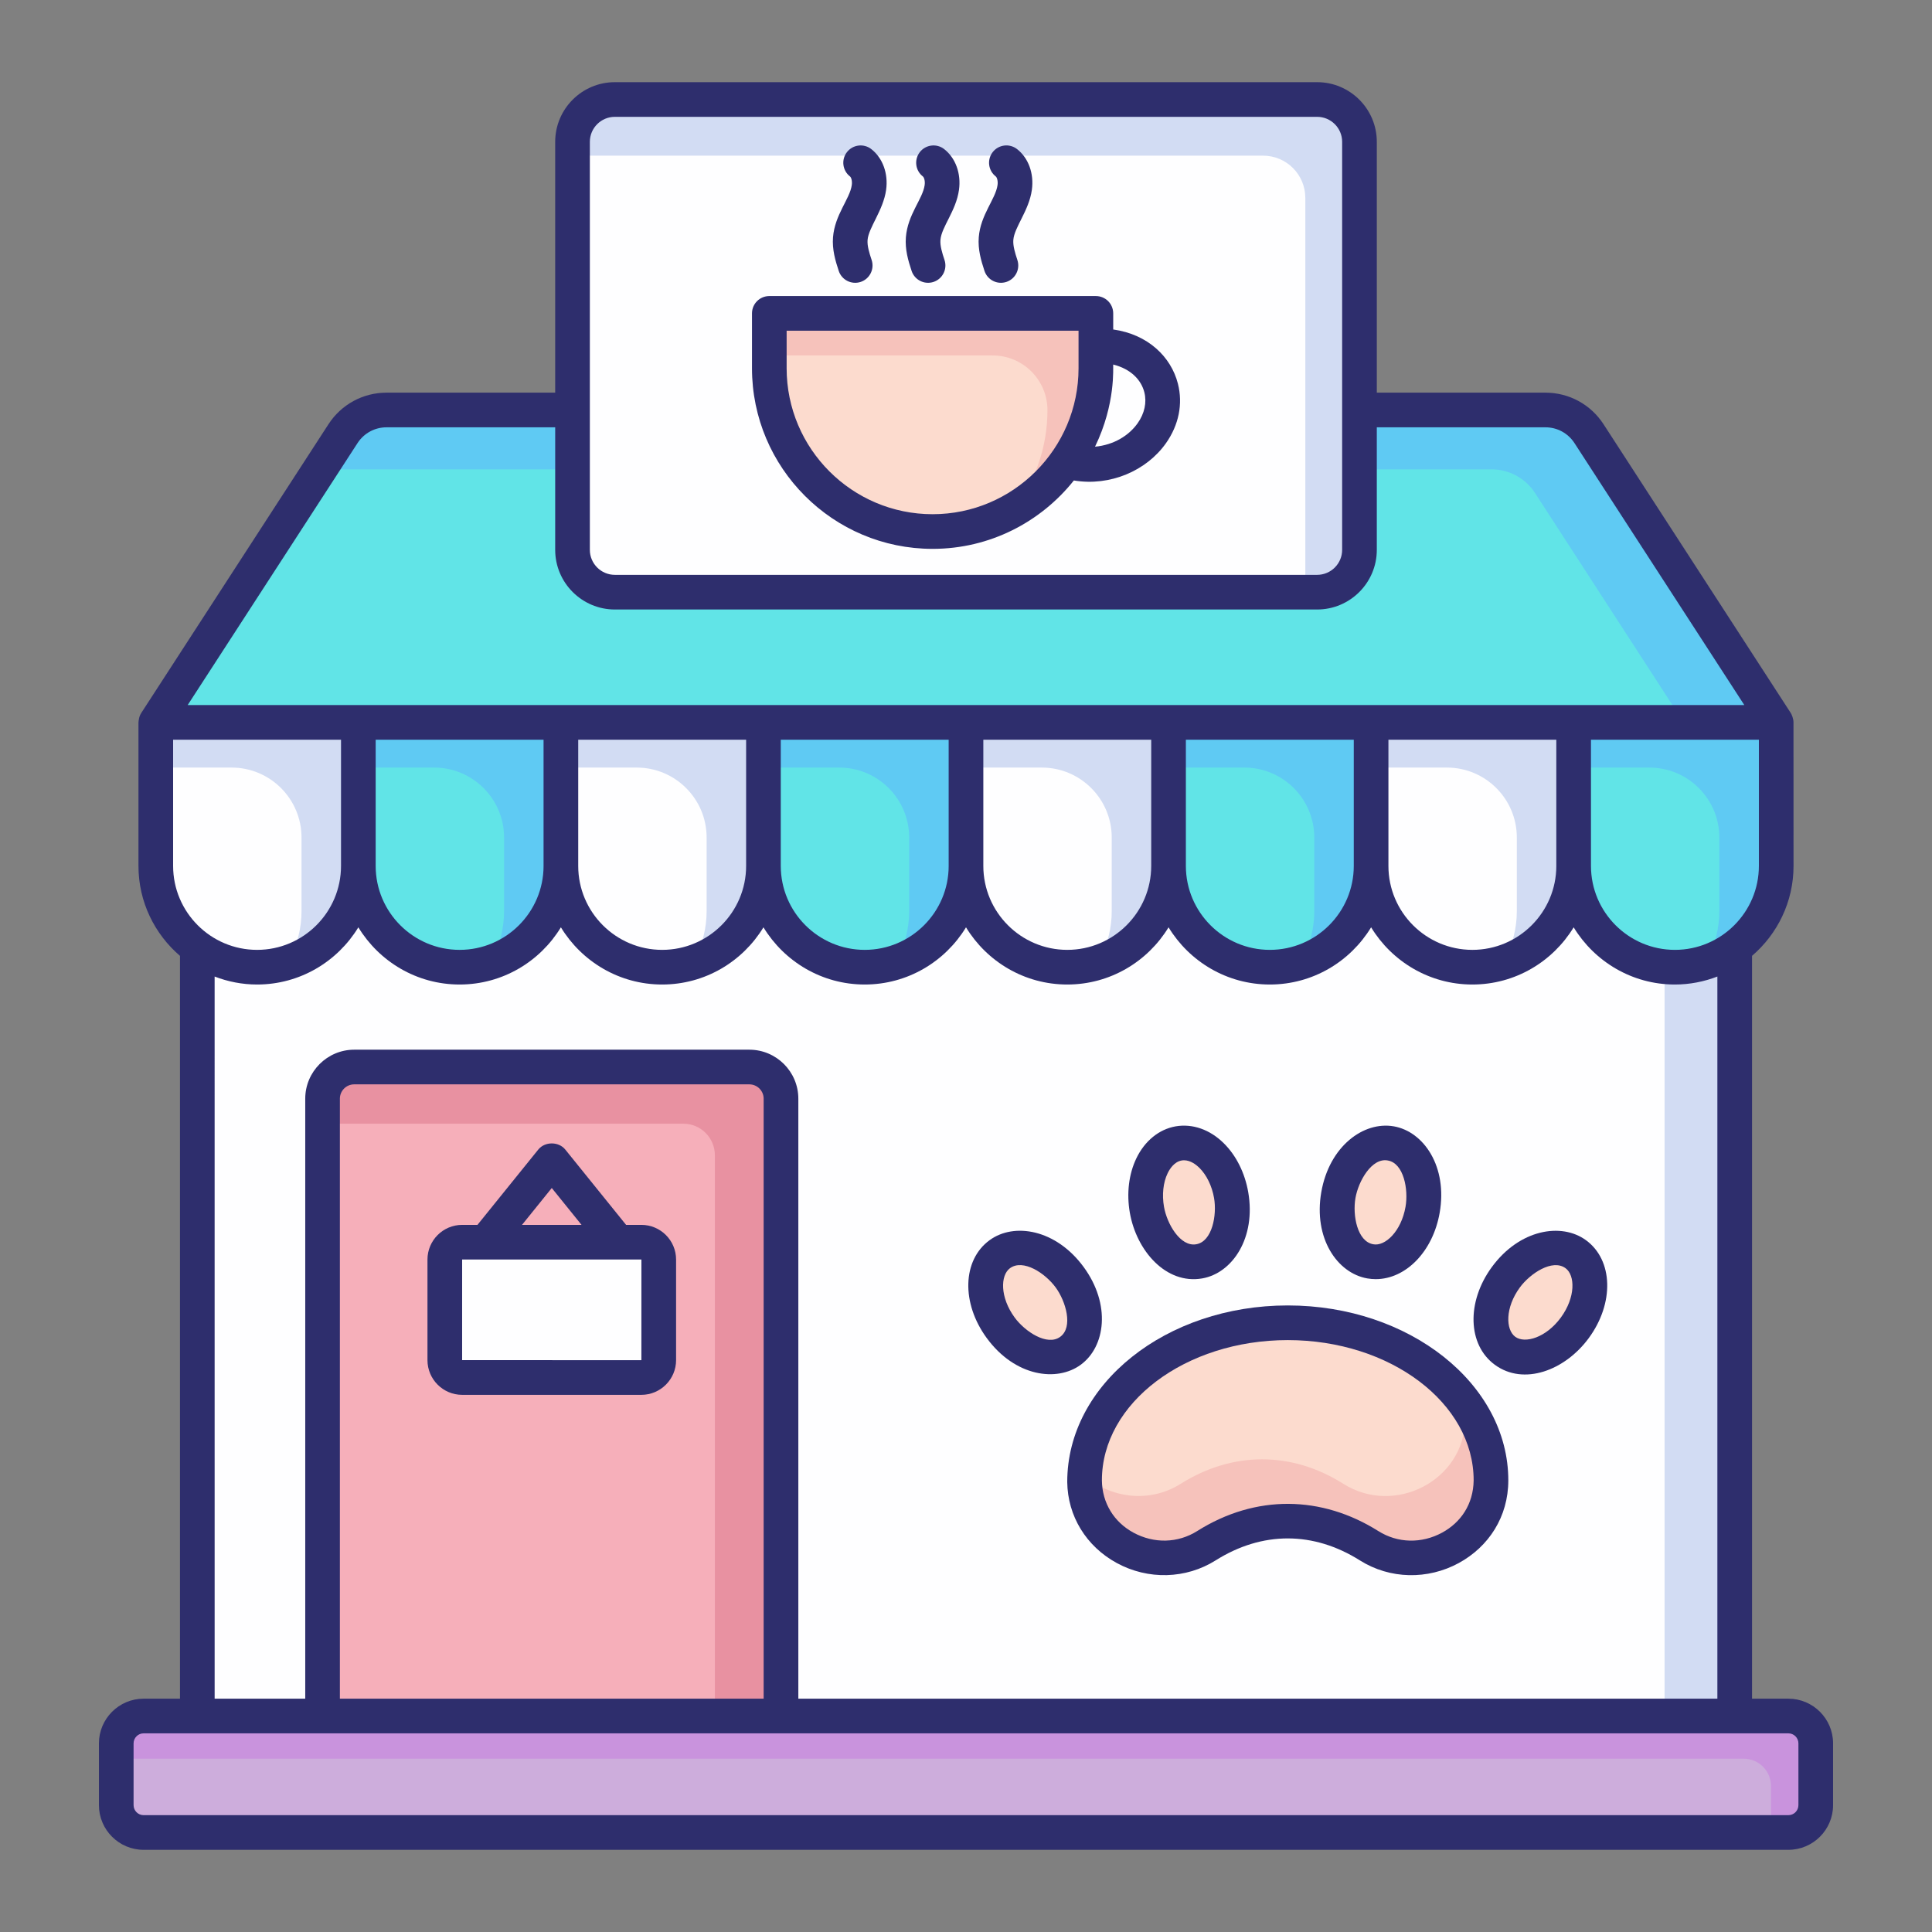 <svg enable-background="new 0 0 512 512" viewBox="0 0 512 512" xmlns="http://www.w3.org/2000/svg"><rect x="0" y="0" width="512" height="512" fill="#808080" stroke="none"/><g id="_x31_06_Cat_Cafe"><g><path d="m52.288 191.443h407.425v263.318h-407.425z" fill="#fefeff"/><path d="m459.729 191.428v263.341h-18.6v-255.534h-388.858v-7.807z" fill="#d2dcf3"/><path d="m470.713 190.617v38.03c0 14.823-12.016 26.839-26.839 26.839-14.823 0-26.839-12.016-26.839-26.839v-38.03z" fill="#61e4e7"/><path d="m470.705 190.601v38.027c0 11.803-7.578 21.815-18.187 25.397 2.021-3.766 3.123-8.037 3.123-12.584v-19.484c0-10.241-8.302-18.543-18.543-18.543h-20.081v-12.813z" fill="#5fcaf3"/><path d="m421.097 114.916 49.617 76.528h-429.428l49.617-76.528c2.533-3.907 6.873-6.266 11.53-6.266h307.134c4.657 0 8.997 2.358 11.53 6.266z" fill="#61e4e7"/><path d="m470.705 191.428h-24.525l-39.405-60.806c-2.526-3.904-6.889-6.246-11.528-6.246h-307.153c-1.24 0-2.48.184-3.674.505l6.475-9.966c2.526-3.904 6.889-6.246 11.528-6.246h307.155c4.639 0 9.002 2.342 11.528 6.246z" fill="#5fcaf3"/><path d="m481.193 462.017v16.36c0 4.007-3.248 7.255-7.255 7.255h-435.876c-4.007 0-7.255-3.248-7.255-7.255v-16.36c0-4.007 3.248-7.255 7.255-7.255h435.877c4.006 0 7.254 3.248 7.254 7.255z" fill="#cdaddc"/><path d="m481.177 462.025v16.35c0 3.996-3.215 7.256-7.256 7.256h-4.593v-12.308c0-3.996-3.215-7.256-7.256-7.256h-431.249v-4.042c0-3.996 3.215-7.256 7.256-7.256h435.841c4.042 0 7.257 3.261 7.257 7.256z" fill="#c993dd"/><path d="m94.965 191.443v38.03c0 14.823-12.016 26.839-26.839 26.839-14.823 0-26.839-12.016-26.839-26.839v-38.03z" fill="#fefeff"/><path d="m148.644 190.617v38.03c0 14.823-12.016 26.839-26.839 26.839-14.823 0-26.839-12.016-26.839-26.839v-38.03z" fill="#61e4e7"/><path d="m202.322 191.443v38.03c0 14.823-12.016 26.839-26.839 26.839-14.823 0-26.839-12.016-26.839-26.839v-38.03z" fill="#fefeff"/><path d="m256 190.617v38.03c0 14.823-12.016 26.839-26.839 26.839-14.823 0-26.839-12.016-26.839-26.839v-38.03z" fill="#61e4e7"/><path d="m309.678 191.443v38.03c0 14.823-12.016 26.839-26.839 26.839-14.823 0-26.839-12.016-26.839-26.839v-38.03z" fill="#fefeff"/><path d="m363.356 190.617v38.03c0 14.823-12.016 26.839-26.839 26.839-14.823 0-26.839-12.016-26.839-26.839v-38.03z" fill="#61e4e7"/><path d="m417.035 191.443v38.03c0 14.823-12.016 26.839-26.839 26.839-14.823 0-26.839-12.016-26.839-26.839v-38.03z" fill="#fefeff"/><path d="m417.039 190.601v38.027c0 11.803-7.578 21.815-18.187 25.397 2.021-3.766 3.123-8.037 3.123-12.584v-19.484c0-10.241-8.302-18.543-18.543-18.543h-20.081v-12.813z" fill="#d2dcf3"/><path d="m363.361 190.601v38.027c0 11.803-7.578 21.815-18.187 25.397 2.021-3.766 3.123-8.037 3.123-12.584v-19.484c0-10.241-8.302-18.543-18.543-18.543h-20.081v-12.813z" fill="#5fcaf3"/><path d="m309.683 190.601v38.027c0 11.803-7.578 21.815-18.187 25.397 2.021-3.766 3.123-8.037 3.123-12.584v-19.484c0-10.241-8.302-18.543-18.543-18.543h-20.081v-12.813z" fill="#d2dcf3"/><path d="m256.005 190.601v38.027c0 11.803-7.578 21.815-18.187 25.397 2.021-3.766 3.123-8.037 3.123-12.584v-19.484c0-10.241-8.302-18.543-18.543-18.543h-20.081v-12.813z" fill="#5fcaf3"/><path d="m202.327 190.601v38.027c0 11.803-7.578 21.815-18.187 25.397 2.021-3.766 3.123-8.037 3.123-12.584v-19.484c0-10.241-8.302-18.543-18.543-18.543h-20.081v-12.813z" fill="#d2dcf3"/><path d="m148.648 190.601v38.027c0 11.803-7.578 21.815-18.187 25.397 2.021-3.766 3.123-8.037 3.123-12.584v-19.484c0-10.241-8.302-18.543-18.543-18.543h-20.08v-12.813z" fill="#5fcaf3"/><path d="m94.97 190.601v38.027c0 11.803-7.578 21.815-18.187 25.397 2.021-3.766 3.123-8.037 3.123-12.584v-19.484c0-10.241-8.302-18.543-18.543-18.543h-20.081v-12.813z" fill="#d2dcf3"/><path d="m360.275 37.585v108.13c0 6.195-5.022 11.216-11.216 11.216h-186.118c-6.195 0-11.216-5.022-11.216-11.216v-108.13c0-6.195 5.022-11.216 11.216-11.216h186.117c6.195 0 11.217 5.021 11.217 11.216z" fill="#fefeff"/><path d="m360.253 37.575v108.156c0 6.2-5.006 11.206-11.206 11.206h-3.123v-104.482c0-6.2-5.006-11.206-11.206-11.206h-182.97v-3.674c0-6.2 5.006-11.206 11.206-11.206h186.093c6.2 0 11.206 5.006 11.206 11.206z" fill="#d2dcf3"/><path d="m206.969 291.166v164.023h-121.488v-164.023c0-4.635 3.758-8.393 8.393-8.393h104.701c4.636-.001 8.394 3.757 8.394 8.393z" fill="#f6afba"/><path d="m206.951 291.179v164.003h-17.498v-148.985c0-4.639-3.72-8.405-8.359-8.405h-95.618v-6.613c0-4.638 3.766-8.404 8.405-8.404h104.712c4.638 0 8.358 3.766 8.358 8.404z" fill="#e891a1"/><path d="m174.574 333.793v26.66c0 2.54-2.059 4.6-4.6 4.6h-47.499c-2.54 0-4.6-2.059-4.6-4.6v-26.66c0-2.54 2.059-4.6 4.6-4.6h47.499c2.541 0 4.6 2.059 4.6 4.6z" fill="#fefeff"/><path d="m290.42 83.05v14.541c0 23.898-19.374 43.272-43.272 43.272-23.898 0-43.272-19.374-43.272-43.272v-14.541z" fill="#fcdbce"/><path d="m290.399 83.041v14.559c0 16.12-8.772 30.173-21.861 37.567 5.649-7.302 9.048-16.487 9.048-26.454 0-8.015-6.497-14.512-14.512-14.512h-59.199v-11.16z" fill="#f6c2bb"/><path d="m395.123 392.311c0 .124-.001.248-.002.371-.18 16.061-18.697 25.517-32.287 16.956-13.741-8.657-29.391-8.663-43.111-.014-13.592 8.569-32.12-.879-32.299-16.945-.001-.123-.002-.245-.002-.368 0-23.075 24.111-41.765 53.851-41.765 29.738 0 53.85 18.691 53.85 41.765z" fill="#fcdbce"/><path d="m362.829 409.683c-13.732-8.665-29.389-8.716-43.121-.051-13.529 8.563-32.126-.912-32.278-16.975 0-.101 0-.203-.05-.355 0-.405 0-.811.101-1.216 6.638 5.828 16.975 7.449 25.437 2.128 13.681-8.614 29.339-8.665 43.071 0 13.58 8.614 32.075-.861 32.278-16.975v-.304c0-1.52-.101-3.04-.355-4.408 4.561 6.08 7.195 13.174 7.195 20.775 0 .101.051.254 0 .406-.152 16.063-18.698 25.488-32.278 16.975z" fill="#f6c2bb"/><path d="m283.476 338.484c5.165 7.048 5.281 15.777.216 19.488-5.041 3.694-13.329.954-18.494-6.094-5.182-7.072-5.299-15.8-.258-19.495 5.066-3.711 13.353-.971 18.536 6.101z" fill="#fcdbce"/><path d="m326.266 316.708c1.5 8.608-2.269 16.482-8.455 17.56-6.157 1.073-12.368-5.06-13.868-13.669-1.505-8.638 2.264-16.511 8.421-17.584 6.186-1.078 12.397 5.056 13.902 13.693z" fill="#fcdbce"/><path d="m354.681 316.708c-1.5 8.608 2.269 16.482 8.455 17.56 6.157 1.073 12.368-5.06 13.868-13.669 1.505-8.638-2.264-16.511-8.421-17.584-6.186-1.078-12.396 5.056-13.902 13.693z" fill="#fcdbce"/><path d="m399.068 338.485c-5.165 7.048-5.281 15.777-.216 19.488 5.041 3.694 13.329.954 18.494-6.094 5.182-7.072 5.299-15.8.257-19.495-5.065-3.712-13.352-.972-18.535 6.101z" fill="#fcdbce"/><g fill="#2e2e6d"><path d="m38.061 450.169c-6.53 0-11.845 5.315-11.845 11.849v16.357c0 6.535 5.315 11.849 11.845 11.849h435.878c6.53 0 11.845-5.315 11.845-11.849v-16.357c0-6.535-5.315-11.849-11.845-11.849h-9.634v-196.857c6.722-5.769 11.002-14.305 11.002-23.836-.001-3.896.003 14.113-.014-38.102-.014-.893-.428-1.969-.726-2.429l-49.617-76.527c-3.395-5.234-9.145-8.36-15.384-8.36h-44.697v-66.472c0-8.719-7.091-15.81-15.81-15.81h-186.118c-8.719 0-15.81 7.091-15.81 15.81v66.472h-44.697c-6.239 0-11.988 3.126-15.383 8.36l-49.617 76.527c-.637.987-.682 2.027-.74 2.498v38.033c0 9.531 4.28 18.067 11.002 23.836v196.857zm438.538 11.849v16.357c0 1.471-1.193 2.664-2.66 2.664h-435.878c-1.467 0-2.66-1.193-2.66-2.664v-16.357c0-1.471 1.193-2.664 2.66-2.664 2.598 0 465.369 0 435.878 0 1.467 0 2.66 1.193 2.66 2.664zm-274.222-11.849h-112.304v-159.002c0-2.099 1.704-3.803 3.799-3.803h104.702c2.099 0 3.803 1.704 3.803 3.803zm263.745-220.693c0 12.266-9.984 22.246-22.25 22.246s-22.246-9.979-22.246-22.246v-33.44h44.496zm-53.681 0c0 12.266-9.979 22.246-22.246 22.246s-22.246-9.979-22.246-22.246v-33.44h44.491v33.44zm-53.676 0c0 12.266-9.979 22.246-22.246 22.246s-22.25-9.979-22.25-22.246v-33.44h44.496zm-53.681 0c0 12.266-9.979 22.246-22.245 22.246s-22.246-9.979-22.246-22.246v-33.44h44.491zm-53.677 0c0 12.266-9.979 22.246-22.246 22.246-12.266 0-22.246-9.979-22.246-22.246v-33.44h44.491v33.44zm-53.676 0c0 12.266-9.983 22.246-22.25 22.246-12.266 0-22.246-9.979-22.246-22.246v-33.44h44.495v33.44zm-53.681 0c0 12.266-9.979 22.246-22.246 22.246s-22.246-9.979-22.246-22.246v-33.44h44.491v33.44zm12.267-191.89c0-3.651 2.974-6.624 6.624-6.624h186.118c3.651 0 6.624 2.974 6.624 6.624v108.129c0 3.651-2.974 6.624-6.624 6.624h-186.118c-3.651 0-6.624-2.974-6.624-6.624zm-61.561 79.828c1.695-2.61 4.566-4.171 7.678-4.171h44.697v32.471c0 8.719 7.091 15.81 15.81 15.81h186.118c8.719 0 15.81-7.091 15.81-15.81v-32.471h44.697c3.113 0 5.983 1.561 7.678 4.171l45.02 69.437c-85.172 0-327.358 0-412.529 0zm-48.878 112.062v-33.44h44.496v33.44c0 12.266-9.979 22.246-22.246 22.246s-22.25-9.98-22.25-22.246zm11.002 29.315c3.498 1.347 7.281 2.116 11.248 2.116 11.369 0 21.318-6.09 26.838-15.158 5.52 9.068 15.469 15.158 26.838 15.158s21.318-6.09 26.838-15.158c5.52 9.068 15.469 15.158 26.838 15.158 11.372 0 21.322-6.09 26.843-15.158 5.52 9.068 15.469 15.158 26.838 15.158s21.318-6.09 26.838-15.158c5.52 9.068 15.469 15.158 26.838 15.158s21.318-6.09 26.838-15.158c5.52 9.068 15.471 15.158 26.843 15.158 11.369 0 21.318-6.09 26.838-15.158 5.52 9.068 15.469 15.158 26.838 15.158s21.318-6.09 26.838-15.158c5.52 9.068 15.469 15.158 26.838 15.158 3.967 0 7.75-.769 11.248-2.116v191.378h-243.555v-159.002c0-7.163-5.826-12.989-12.989-12.989h-104.702c-7.158 0-12.984 5.826-12.984 12.989v159.002h-24.008z"/><path d="m169.973 324.602h-4.057l-16.116-19.962c-1.749-2.162-5.4-2.162-7.149 0l-16.117 19.963h-4.061c-5.068 0-9.19 4.122-9.19 9.19v26.659c0 5.068 4.122 9.194 9.19 9.194h47.501c5.068 0 9.194-4.126 9.194-9.194v-26.659c0-5.069-4.127-9.191-9.195-9.191zm-23.748-9.768 7.886 9.768h-15.771zm23.748 45.626-47.505-.009.004-26.663h47.509z"/><path d="m247.147 145.454c15.155 0 28.661-7.1 37.437-18.124 9.673 1.613 19.283-2.625 24.398-9.862 3.413-4.821 4.543-10.428 3.175-15.787-1.802-7.088-7.912-13.076-17.146-14.364v-4.267c0-2.539-2.054-4.593-4.593-4.593h-86.542c-2.538 0-4.593 2.054-4.593 4.593v14.54c0 26.394 21.469 47.864 47.864 47.864zm56.111-41.513v.004c.691 2.709.058 5.629-1.776 8.221-2.299 3.252-6.298 5.75-11.287 6.211 5.548-11.444 4.734-21.054 4.815-21.769 4.697 1.163 7.422 4.09 8.248 7.333zm-94.79-16.299h77.357v9.948c0 21.326-17.352 38.679-38.679 38.679s-38.679-17.352-38.679-38.679v-9.948z"/><path d="m220.757 62.881c-.251 3.252.614 6.189 1.52 8.921.792 2.382 3.364 3.71 5.808 2.911 2.408-.803 3.709-3.404 2.911-5.808-.641-1.92-1.202-3.767-1.081-5.301.261-3.289 4.152-7.851 4.911-13.262.614-4.328-.893-8.481-3.938-10.84-2.009-1.547-4.889-1.184-6.445.821-1.552 2.005-1.184 4.889.821 6.445.3.229.628 1.148.466 2.287-.517 3.674-4.494 7.82-4.973 13.826z"/><path d="m240.069 62.872c-.256 3.247.61 6.189 1.52 8.93.792 2.382 3.364 3.71 5.808 2.911 2.408-.803 3.709-3.404 2.911-5.808-.641-1.92-1.202-3.772-1.081-5.31.268-3.461 4.124-7.664 4.911-13.262.61-4.328-.901-8.477-3.938-10.831-1.996-1.547-4.889-1.184-6.445.821-1.552 2.005-1.184 4.889.821 6.445.296.229.628 1.153.466 2.287-.52 3.709-4.493 7.754-4.973 13.817z"/><path d="m259.382 62.872c-.256 3.234.61 6.18 1.516 8.925.786 2.38 3.357 3.716 5.804 2.915 2.404-.794 3.714-3.395 2.915-5.804-.637-1.924-1.197-3.781-1.076-5.315.262-3.387 4.137-7.746 4.911-13.262.61-4.324-.897-8.472-3.933-10.827-2.009-1.556-4.889-1.189-6.445.812-1.556 2.005-1.193 4.889.812 6.445.301.233.628 1.157.471 2.292-.531 3.732-4.502 7.83-4.975 13.819z"/><path d="m295.966 414.221c8.297 4.521 18.344 4.247 26.206-.713 12.316-7.75 25.887-7.75 38.212.013 7.979 5.028 18.011 5.158 26.192.709 7.942-4.326 13.141-12.259 13.141-21.918 0-25.56-26.219-46.357-58.444-46.357s-58.444 20.797-58.444 46.774c.103 9.038 5.014 17.07 13.137 21.492zm45.307-59.08c27.161 0 49.259 16.675 49.259 37.172-.088 6.341-3.397 11.151-8.347 13.85-5.467 2.969-11.787 2.812-16.904-.408-14.987-9.443-32.491-9.794-48.007-.013-5.126 3.229-11.45 3.386-16.917.417-5.158-2.812-8.279-7.867-8.342-13.845-.001-20.498 22.097-37.173 49.258-37.173z"/><path d="m286.404 361.675c6.578-4.811 8.038-15.996.776-25.905-7.319-9.994-18.425-11.889-24.954-7.091-7.198 5.274-7.517 16.657-.731 25.914 7.517 10.264 18.615 11.704 24.909 7.082zm-18.752-25.587c3.453-2.531 9.292 1.251 12.118 5.108 2.689 3.673 4.692 10.514 1.206 13.069-3.447 2.545-9.355-1.392-12.074-5.099-3.932-5.363-3.811-11.198-1.25-13.078z"/><path d="m318.601 338.793c8.032-1.401 14.294-10.783 12.19-22.873-.893-5.113-3.202-9.723-6.499-12.971-3.655-3.606-8.248-5.221-12.719-4.458-4.413.771-8.221 3.866-10.437 8.499-2 4.176-2.61 9.288-1.718 14.392 1.751 10.055 9.577 19.082 19.183 17.411zm-9.18-27.838c.538-1.126 1.74-3.068 3.732-3.413.215-.04.426-.054.632-.054 1.749 0 3.265 1.215 4.063 2 1.915 1.893 3.337 4.808 3.893 8.01.784 4.49-.472 11.505-4.718 12.244-4.219.751-7.768-5.404-8.553-9.934-.561-3.198-.211-6.423.951-8.853z"/><path d="m362.348 338.793c.753.13 1.502.193 2.242.193 7.938 0 15.137-7.275 16.94-17.599 2.125-12.163-4.171-21.5-12.159-22.896-8.001-1.396-17.09 5.264-19.214 17.429-2.122 12.201 4.21 21.482 12.191 22.873zm-3.139-21.295s0 0 0-.004c.786-4.519 4.354-10.762 8.584-9.952 4.227.733 5.488 7.703 4.687 12.266-1.139 6.539-5.427 10.553-8.557 9.934-4.251-.741-5.511-7.684-4.714-12.244z"/><path d="m396.138 361.675c7.662 5.627 18.61 1.516 24.914-7.082 6.781-9.257 6.458-20.64-.731-25.914-6.542-4.793-17.647-2.879-24.959 7.091-6.772 9.248-6.431 20.626.776 25.905zm6.633-20.478c2.708-3.695 8.635-7.664 12.118-5.108 2.561 1.879 2.682 7.714-1.247 13.074-3.92 5.346-9.508 6.979-12.078 5.104-2.574-1.889-2.713-7.72 1.207-13.07z"/></g></g></g><g id="Layer_1"/></svg>